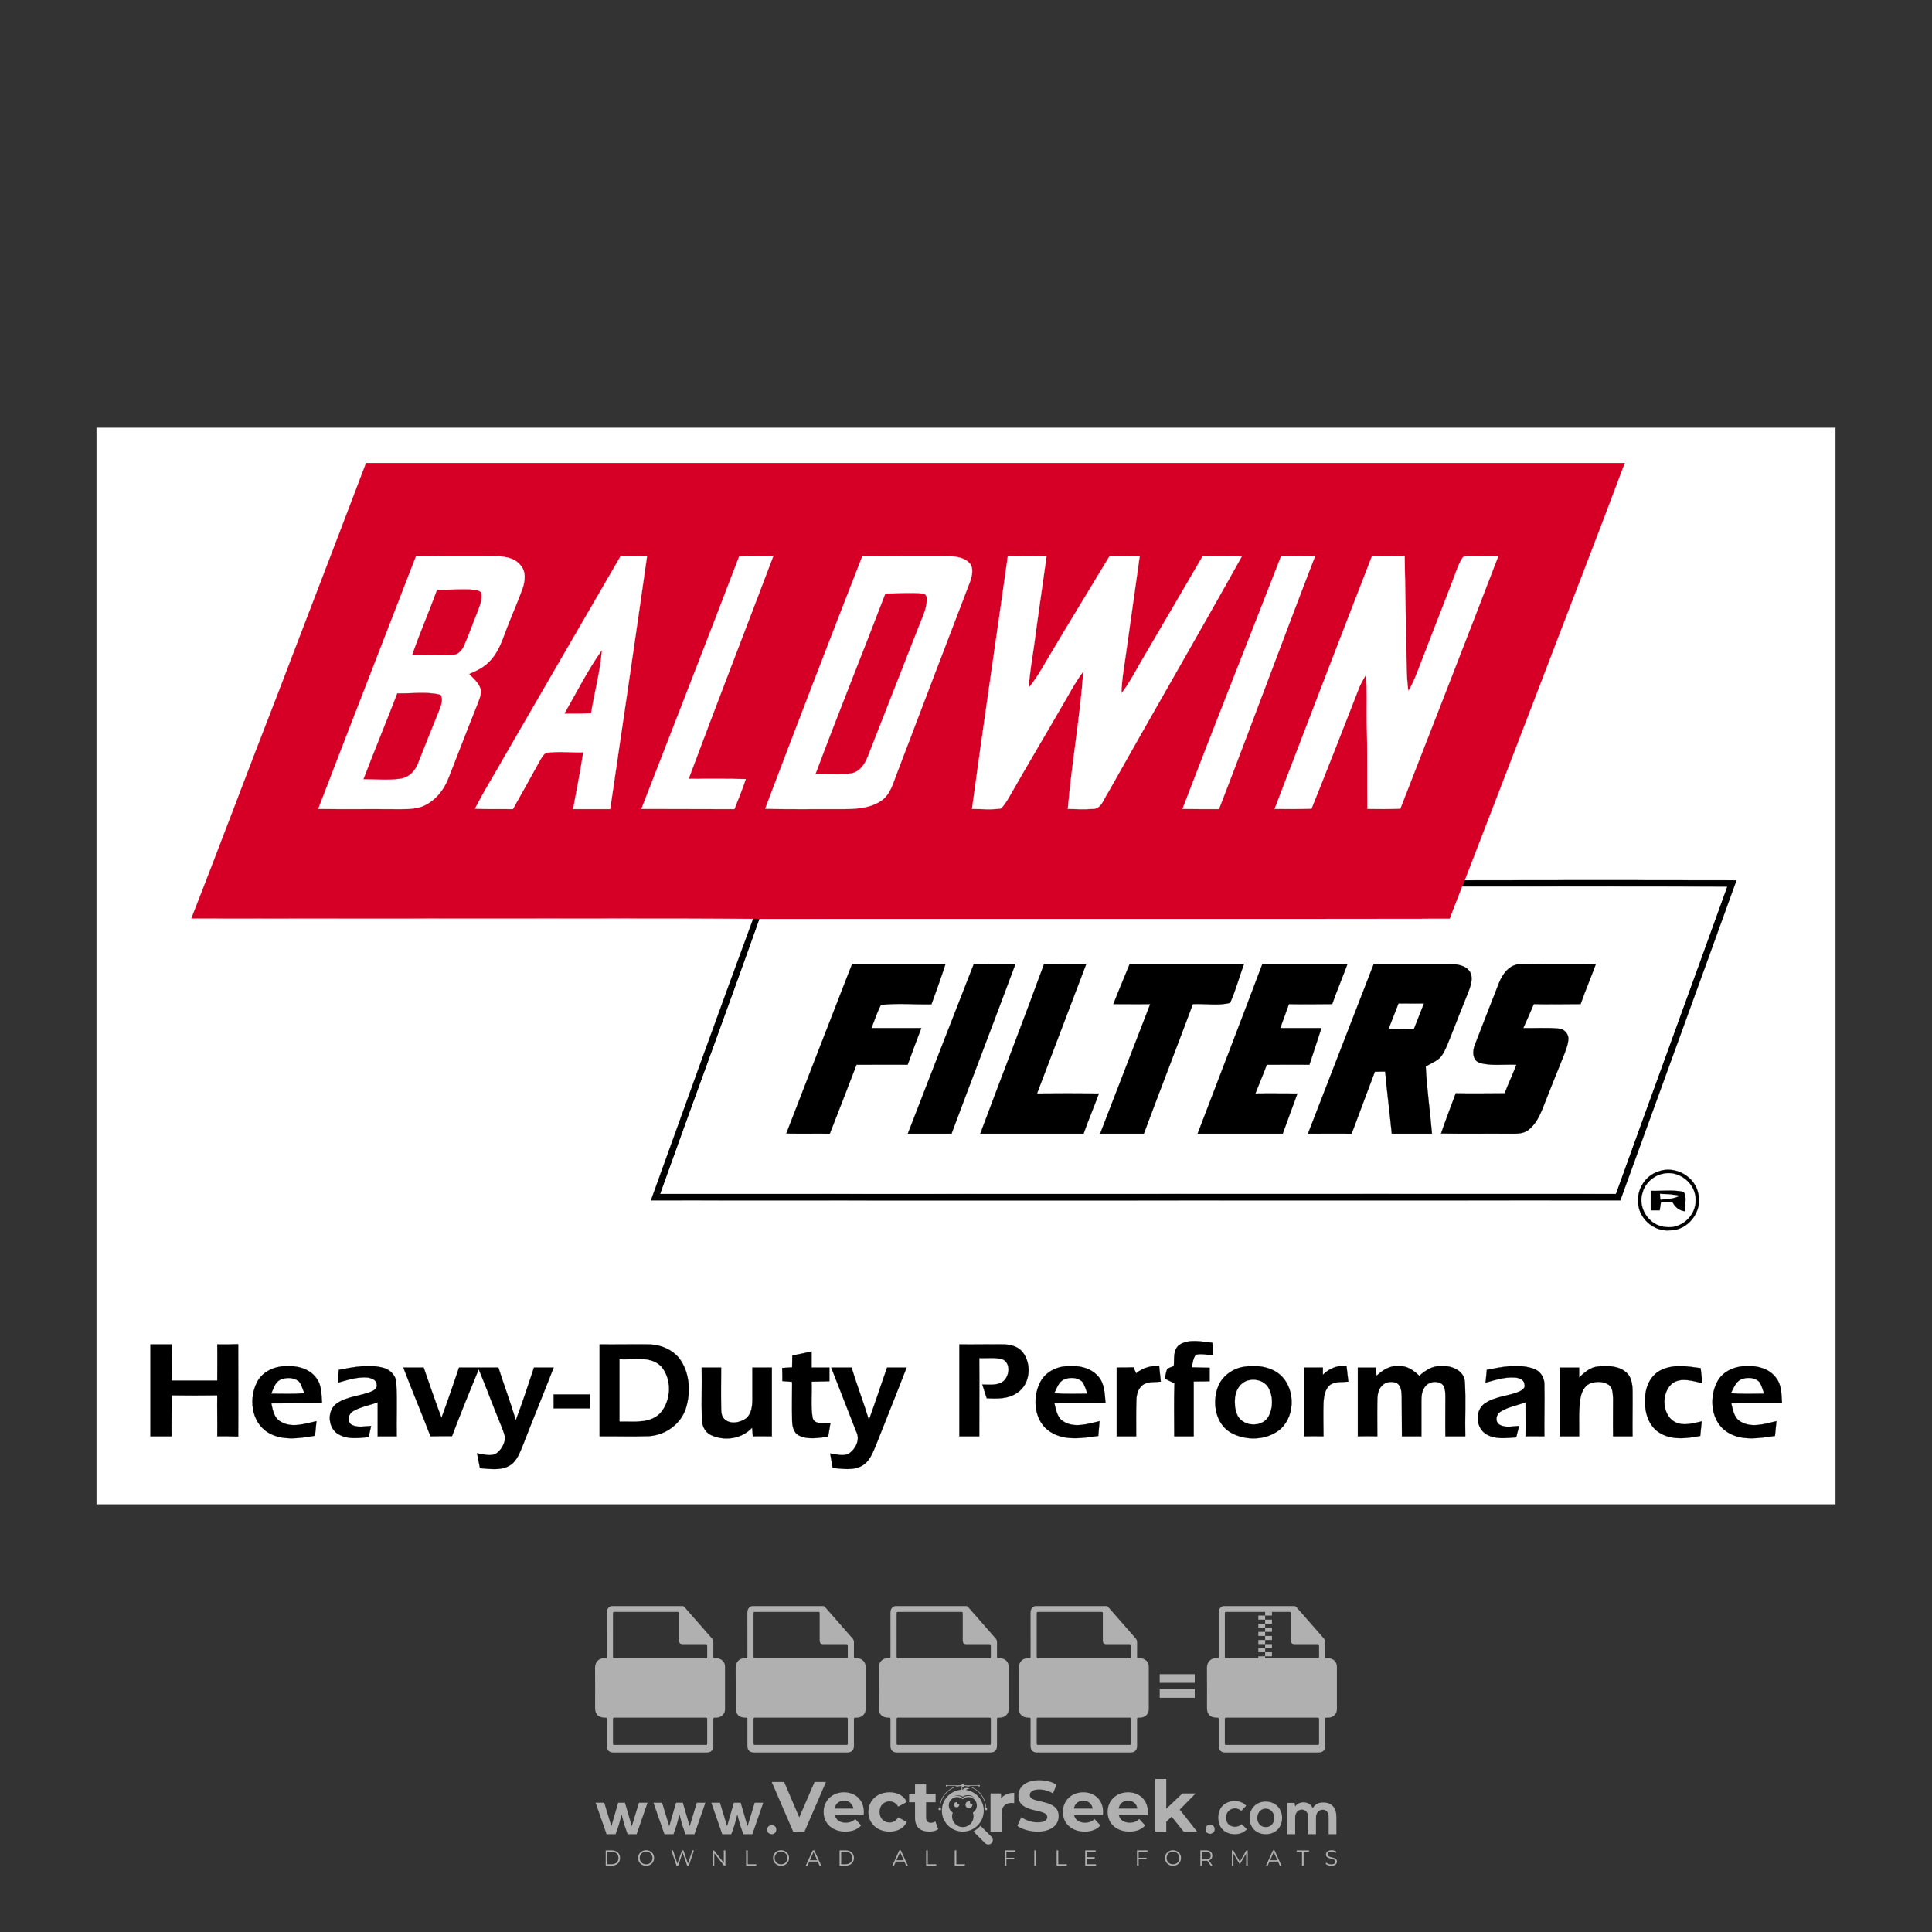 <?xml version="1.0" encoding="iso-8859-1"?>
<!-- Generator: Adobe Illustrator 27.0.0, SVG Export Plug-In . SVG Version: 6.00 Build 0)  -->
<svg version="1.1" id="Layer_1" xmlns="http://www.w3.org/2000/svg" xmlns:xlink="http://www.w3.org/1999/xlink" x="0px" y="0px"
	 viewBox="0 0 500 500" style="enable-background:new 0 0 500 500;" xml:space="preserve">
<rect x="0" y="0" width="500" height="500" fill="#333333" stroke="none"/>
<g id="watermark_1_">
	<g>
		<g id="watermark" style="opacity:0.61;">
			<g>
				<g>
					<g>
						<g>
							<polygon style="fill:#FFFFFF;" points="213.765,461.172 208.204,474.017 205.268,474.017 199.726,461.172 202.938,461.172 
								206.846,470.347 210.81,461.172 							"/>
						</g>
						<g>
							<path style="fill:#FFFFFF;" d="M223.507,469.741h-7.469c0.275,1.23,1.321,1.982,2.826,1.982c1.046,0,1.798-0.312,2.477-0.954
								l1.523,1.651c-0.917,1.046-2.294,1.597-4.074,1.597c-3.413,0-5.634-2.147-5.634-5.083c0-2.954,2.257-5.083,5.267-5.083
								c2.899,0,5.138,1.945,5.138,5.12C223.562,469.191,223.526,469.503,223.507,469.741 M216.002,468.071h4.863
								c-0.202-1.248-1.138-2.055-2.422-2.055C217.139,466.016,216.204,466.805,216.002,468.071"/>
						</g>
						<g>
							<path style="fill:#FFFFFF;" d="M224.735,468.934c0-2.973,2.294-5.083,5.505-5.083c2.074,0,3.707,0.899,4.423,2.514
								l-2.22,1.193c-0.532-0.936-1.321-1.358-2.221-1.358c-1.45,0-2.587,1.009-2.587,2.734c0,1.725,1.138,2.734,2.587,2.734
								c0.899,0,1.688-0.404,2.221-1.358l2.22,1.211c-0.716,1.578-2.349,2.495-4.423,2.495
								C227.029,474.017,224.735,471.907,224.735,468.934"/>
						</g>
						<g>
							<path style="fill:#FFFFFF;" d="M242.828,473.393c-0.587,0.422-1.45,0.624-2.331,0.624c-2.33,0-3.688-1.193-3.688-3.542
								v-4.055h-1.523v-2.202h1.523v-2.404h2.863v2.404h2.459v2.202h-2.459v4.019c0,0.844,0.458,1.303,1.229,1.303
								c0.422,0,0.844-0.128,1.156-0.367L242.828,473.393z"/>
						</g>
					</g>
					<g>
						<path style="fill:#FFFFFF;" d="M262.474,463.997v2.643c-0.238-0.018-0.422-0.037-0.642-0.037
							c-1.578,0-2.624,0.862-2.624,2.753v4.661h-2.863v-9.873h2.734v1.303C259.776,464.493,260.951,463.997,262.474,463.997"/>
					</g>
					<g>
						<path style="fill:#FFFFFF;" d="M263.299,472.53l1.009-2.239c1.083,0.789,2.697,1.339,4.239,1.339
							c1.762,0,2.477-0.587,2.477-1.376c0-2.404-7.469-0.752-7.469-5.524c0-2.184,1.762-4,5.413-4c1.615,0,3.267,0.385,4.459,1.138
							l-0.918,2.257c-1.193-0.679-2.422-1.009-3.56-1.009c-1.761,0-2.44,0.66-2.44,1.468c0,2.367,7.468,0.734,7.468,5.45
							c0,2.147-1.78,3.982-5.45,3.982C266.492,474.017,264.437,473.411,263.299,472.53"/>
					</g>
					<g>
						<path style="fill:#FFFFFF;" d="M285.428,469.741h-7.469c0.275,1.23,1.321,1.982,2.826,1.982c1.046,0,1.798-0.312,2.477-0.954
							l1.523,1.651c-0.918,1.046-2.294,1.597-4.074,1.597c-3.413,0-5.634-2.147-5.634-5.083c0-2.954,2.257-5.083,5.267-5.083
							c2.9,0,5.138,1.945,5.138,5.12C285.484,469.191,285.447,469.503,285.428,469.741 M277.923,468.071h4.863
							c-0.202-1.248-1.138-2.055-2.422-2.055C279.061,466.016,278.125,466.805,277.923,468.071"/>
					</g>
					<g>
						<path style="fill:#FFFFFF;" d="M297.007,469.741h-7.469c0.275,1.23,1.321,1.982,2.826,1.982c1.046,0,1.798-0.312,2.477-0.954
							l1.523,1.651c-0.918,1.046-2.294,1.597-4.074,1.597c-3.413,0-5.634-2.147-5.634-5.083c0-2.954,2.257-5.083,5.267-5.083
							c2.899,0,5.138,1.945,5.138,5.12C297.062,469.191,297.025,469.503,297.007,469.741 M289.501,468.071h4.863
							c-0.202-1.248-1.138-2.055-2.422-2.055C290.639,466.016,289.703,466.805,289.501,468.071"/>
					</g>
					<g>
						<polygon style="fill:#FFFFFF;" points="303.208,470.145 301.831,471.503 301.831,474.017 298.969,474.017 298.969,460.401 
							301.831,460.401 301.831,468.108 306.016,464.144 309.429,464.144 305.318,468.328 309.796,474.017 306.327,474.017 						"/>
					</g>
					<g>
						<path style="fill:#FFFFFF;" d="M256.601,475.359L256.601,475.359l-2.86-2.86c-0.435,0.508-0.953,0.943-1.534,1.284
							c-0.092,0.069-0.186,0.136-0.283,0.199l3.027,3.027c0.456,0.456,1.195,0.456,1.65,0
							C257.057,476.554,257.057,475.815,256.601,475.359"/>
					</g>
					<g>
						<path style="fill:#FFFFFF;" d="M249.984,463.244c0.221-0.173,0.495-0.281,0.797-0.281c0.042,0,0.083,0.002,0.124,0.006
							c-0.214-0.156-0.478-0.249-0.764-0.249c-0.395,0-0.744,0.18-0.981,0.458c-0.051,0-0.1,0.006-0.151,0.008
							c0.039-0.077,0.064-0.162,0.064-0.255c0-0.234-0.143-0.434-0.346-0.519c0.087,0.126,0.138,0.279,0.138,0.445
							c0,0.122-0.031,0.237-0.081,0.341c-2.811,0.201-5.03,2.539-5.03,5.4c0,2.993,2.426,5.42,5.42,5.42
							c2.993,0,5.42-2.426,5.42-5.42C254.595,465.879,252.593,463.635,249.984,463.244 M247.983,464.656
							c0.435,0,0.844,0.112,1.199,0.309c0.374-0.245,0.82-0.387,1.299-0.387c0.711,0,1.348,0.312,1.784,0.806
							c-0.435-0.379-1.004-0.61-1.627-0.61c-0.449,0-0.87,0.12-1.234,0.329c-0.079,0.046-0.156,0.096-0.229,0.15
							c-0.065-0.048-0.133-0.093-0.204-0.134c-0.369-0.219-0.8-0.344-1.26-0.344c-0.3,0-0.588,0.054-0.854,0.152
							C247.196,464.754,247.578,464.656,247.983,464.656 M251.772,469.098c0.115,0.305,0.181,0.634,0.181,0.979
							c0,1.534-1.244,2.777-2.778,2.777c-1.534,0-2.777-1.243-2.777-2.777c0-0.345,0.066-0.674,0.181-0.979
							c-0.62-0.382-1.035-1.064-1.035-1.846c0-1.197,0.971-2.168,2.168-2.168c0.565,0,1.078,0.218,1.463,0.572
							c0.386-0.354,0.899-0.572,1.464-0.572c1.197,0,2.168,0.971,2.168,2.168C252.807,468.034,252.392,468.716,251.772,469.098"/>
					</g>
					<g>
						<path style="fill:#FFFFFF;" d="M251.666,467.061c0,0.497-0.404,0.901-0.901,0.901c-0.497,0-0.901-0.404-0.901-0.901
							s0.404-0.901,0.901-0.901c0.101,0,0.197,0.017,0.287,0.047c-0.03,0.062-0.045,0.132-0.045,0.204
							c0,0.273,0.221,0.494,0.494,0.494c0.05,0,0.099-0.008,0.146-0.022C251.66,466.941,251.666,467,251.666,467.061"/>
					</g>
					<g>
						<path style="fill:#FFFFFF;" d="M248.255,467.061c0,0.376-0.305,0.681-0.681,0.681c-0.376,0-0.681-0.305-0.681-0.681
							s0.305-0.681,0.681-0.681c0.076,0,0.149,0.013,0.217,0.035c-0.023,0.047-0.034,0.1-0.034,0.155
							c0,0.206,0.167,0.374,0.374,0.374c0.038,0,0.075-0.006,0.11-0.017C248.25,466.97,248.255,467.015,248.255,467.061"/>
					</g>
					<g>
						<g>
							<g>
								<rect x="242.908" y="467.83" style="fill:#FFFFFF;" width="0.616" height="0.616"/>
							</g>
							<g>
								<rect x="254.827" y="467.83" style="fill:#FFFFFF;" width="0.616" height="0.616"/>
							</g>
							<g>
								<path style="fill:#FFFFFF;" d="M255.205,468.082h-0.14c0-3.248-2.642-5.89-5.89-5.89c-3.248,0-5.89,2.642-5.89,5.89h-0.14
									c0-1.611,0.627-3.125,1.766-4.264c1.139-1.139,2.653-1.766,4.264-1.766c1.611,0,3.125,0.627,4.264,1.766
									C254.578,464.957,255.205,466.471,255.205,468.082"/>
							</g>
						</g>
						<g>
							<rect x="248.868" y="461.814" style="fill:#FFFFFF;" width="0.616" height="0.616"/>
						</g>
						<g>
							<rect x="244.95" y="462.052" style="fill:#FFFFFF;" width="8.45" height="0.14"/>
						</g>
						<g>
							<path style="fill:#FFFFFF;" d="M245.174,462.15c0,0.108-0.088,0.196-0.196,0.196c-0.108,0-0.196-0.088-0.196-0.196
								c0-0.108,0.088-0.196,0.196-0.196C245.086,461.954,245.174,462.042,245.174,462.15"/>
						</g>
						<g>
							<path style="fill:#FFFFFF;" d="M253.596,462.15c0,0.108-0.088,0.196-0.196,0.196c-0.108,0-0.196-0.088-0.196-0.196
								c0-0.108,0.088-0.196,0.196-0.196C253.509,461.954,253.596,462.042,253.596,462.15"/>
						</g>
					</g>
				</g>
				<g>
					<path style="fill:#FFFFFF;" d="M314.356,473.409c0,1.559-2.364,1.559-2.364,0C311.993,471.851,314.356,471.851,314.356,473.409
						z"/>
				</g>
				<g>
					<g>
						<g>
							<path style="fill:#FFFFFF;" d="M161.739,466.549l1.772,6.088l1.855-6.088h2.215l-2.823,8.14h-2.33l-0.837-2.396l-0.722-2.708
								l-0.722,2.708l-0.837,2.396h-2.33l-2.839-8.14h2.231l1.855,6.088l1.756-6.088H161.739z"/>
						</g>
						<g>
							<path style="fill:#FFFFFF;" d="M176.713,466.549l1.772,6.088l1.855-6.088h2.215l-2.823,8.14h-2.33l-0.837-2.396l-0.722-2.708
								l-0.722,2.708l-0.837,2.396h-2.33l-2.839-8.14h2.231l1.855,6.088l1.756-6.088H176.713z"/>
						</g>
						<g>
							<path style="fill:#FFFFFF;" d="M191.687,466.549l1.772,6.088l1.855-6.088h2.215l-2.823,8.14h-2.33l-0.837-2.396l-0.722-2.708
								l-0.722,2.708l-0.837,2.396h-2.33l-2.839-8.14h2.231l1.855,6.088l1.756-6.088H191.687z"/>
						</g>
					</g>
					<g>
						<path style="fill:#FFFFFF;" d="M200.908,473.52c0,1.559-2.364,1.559-2.364,0C198.545,471.962,200.908,471.962,200.908,473.52z
							"/>
					</g>
					<g>
						<path style="fill:#FFFFFF;" d="M322.71,473.409c-0.935,0.919-1.919,1.28-3.117,1.28c-2.346,0-4.3-1.411-4.3-4.282
							s1.953-4.284,4.3-4.284c1.149,0,2.035,0.329,2.921,1.199l-1.264,1.329c-0.476-0.428-1.066-0.64-1.623-0.64
							c-1.346,0-2.33,0.985-2.33,2.396c0,1.542,1.05,2.362,2.297,2.362c0.64,0,1.28-0.18,1.772-0.672L322.71,473.409z"/>
					</g>
					<g>
						<path style="fill:#FFFFFF;" d="M331.805,470.472c0,2.33-1.591,4.217-4.217,4.217c-2.626,0-4.201-1.887-4.201-4.217
							c0-2.314,1.609-4.217,4.185-4.217C330.149,466.255,331.805,468.158,331.805,470.472z M325.389,470.472
							c0,1.231,0.739,2.38,2.199,2.38c1.46,0,2.199-1.149,2.199-2.38c0-1.215-0.854-2.396-2.199-2.396
							C326.144,468.077,325.389,469.258,325.389,470.472z"/>
					</g>
					<g>
						<path style="fill:#FFFFFF;" d="M338.572,474.689v-4.332c0-1.068-0.559-2.035-1.658-2.035c-1.082,0-1.722,0.967-1.722,2.035
							v4.332h-2.003v-8.107h1.855l0.148,0.985c0.426-0.82,1.362-1.116,2.133-1.116c0.969,0,1.937,0.394,2.396,1.51
							c0.723-1.149,1.658-1.478,2.708-1.478c2.297,0,3.43,1.412,3.43,3.84v4.365h-2.003v-4.365c0-1.066-0.442-1.97-1.526-1.97
							c-1.082,0-1.756,0.935-1.756,2.003v4.332H338.572z"/>
					</g>
				</g>
			</g>
		</g>
		<g style="opacity:0.61;">
			<g>
				<g>
					<path style="fill:#FFFFFF;" d="M345.988,431.299c-0.006-1.224-0.959-2.121-2.189-2.14c-0.924-0.014-0.832,0.12-0.834-0.867
						c-0.003-1.097-0.007-2.194,0.003-3.292c0.003-0.379-0.112-0.691-0.362-0.976c-2.342-2.668-4.678-5.342-7.019-8.011
						c-0.12-0.137-0.275-0.244-0.414-0.366c-6.214,0-12.427,0-18.641,0c-0.794,0.293-1.14,0.868-1.138,1.709
						c0.01,3.748,0.004,7.496,0.004,11.243c0,0.556-0.003,0.589-0.55,0.551c-1.497-0.102-2.516,0.986-2.497,2.492
						c0.044,3.476,0.013,6.953,0.014,10.429c0.001,1.58,0.867,2.443,2.45,2.449c0.582,0.002,0.582,0.002,0.582,0.6
						c0,2.219-0.001,4.438,0.001,6.657c0.001,1.192,0.58,1.771,1.768,1.771c8.013,0.001,16.027,0.001,24.04,0
						c1.168,0,1.755-0.583,1.757-1.745c0.002-2.256,0-4.512,0.001-6.768c0-0.512,0.002-0.511,0.52-0.515
						c0.271-0.002,0.541,0.008,0.809-0.058c0.996-0.246,1.69-1.044,1.694-2.069C346.003,438.696,346.005,434.997,345.988,431.299z
						 M317.537,417.162c5.337,0,10.674,0,16.01,0c0.548,0,0.554,0.007,0.554,0.561c0.001,2.243-0.001,4.486,0.001,6.73
						c0.001,0.811,0.249,1.059,1.06,1.059c1.91,0.001,3.821,0,5.731,0.001c0.458,0,0.479,0.021,0.481,0.483
						c0.003,0.887,0.002,1.775,0,2.662c-0.001,0.477-0.024,0.498-0.504,0.499c-3.895,0.001-7.79,0-11.684,0
						c-3.882,0-7.765,0-11.647,0c-0.55,0-0.552-0.001-0.552-0.561c-0.001-3.624-0.001-7.247,0-10.871
						C316.987,417.166,316.991,417.162,317.537,417.162z M340.822,451.579c-3.883,0.001-7.766,0-11.65,0c-3.871,0-7.742,0-11.613,0
						c-0.572,0-0.574-0.002-0.574-0.579c-0.001-1.997-0.001-3.994,0.001-5.991c0-0.464,0.023-0.486,0.478-0.487
						c7.803-0.001,15.607-0.001,23.41,0c0.478,0,0.499,0.02,0.499,0.503c0.002,1.997,0.001,3.994,0,5.991
						C341.375,451.574,341.37,451.579,340.822,451.579z"/>
				</g>
				<g>
					<g>
						<rect x="327.418" y="417.053" style="fill:#FFFFFF;" width="1.757" height="1.054"/>
					</g>
					<g>
						<rect x="325.662" y="418.107" style="fill:#FFFFFF;" width="1.757" height="1.054"/>
					</g>
					<g>
						<rect x="327.418" y="419.161" style="fill:#FFFFFF;" width="1.757" height="1.054"/>
					</g>
					<g>
						<rect x="325.662" y="420.215" style="fill:#FFFFFF;" width="1.757" height="1.054"/>
					</g>
					<g>
						<rect x="327.418" y="421.269" style="fill:#FFFFFF;" width="1.757" height="1.054"/>
					</g>
					<g>
						<rect x="325.662" y="422.323" style="fill:#FFFFFF;" width="1.757" height="1.054"/>
					</g>
					<g>
						<rect x="327.418" y="423.378" style="fill:#FFFFFF;" width="1.757" height="1.054"/>
					</g>
					<g>
						<rect x="325.662" y="424.432" style="fill:#FFFFFF;" width="1.757" height="1.054"/>
					</g>
					<g>
						<rect x="327.418" y="425.486" style="fill:#FFFFFF;" width="1.757" height="1.054"/>
					</g>
					<g>
						<rect x="325.662" y="426.54" style="fill:#FFFFFF;" width="1.757" height="1.054"/>
					</g>
					<g>
						<rect x="327.418" y="427.594" style="fill:#FFFFFF;" width="1.757" height="1.054"/>
					</g>
					<g>
						<rect x="325.662" y="428.648" style="fill:#FFFFFF;" width="1.757" height="1.054"/>
					</g>
				</g>
			</g>
			<g>
				<path style="fill:#FFFFFF;" d="M187.637,431.299c-0.006-1.224-0.959-2.121-2.189-2.14c-0.924-0.014-0.832,0.12-0.834-0.867
					c-0.003-1.097-0.007-2.194,0.003-3.292c0.003-0.379-0.112-0.691-0.362-0.976c-2.342-2.668-4.678-5.342-7.019-8.011
					c-0.12-0.137-0.275-0.244-0.414-0.366c-6.214,0-12.427,0-18.641,0c-0.794,0.293-1.14,0.868-1.138,1.709
					c0.01,3.748,0.004,7.496,0.004,11.243c0,0.556-0.003,0.589-0.55,0.551c-1.497-0.102-2.516,0.986-2.497,2.492
					c0.044,3.476,0.013,6.953,0.014,10.429c0.001,1.58,0.867,2.443,2.45,2.449c0.582,0.002,0.582,0.002,0.582,0.6
					c0,2.219-0.001,4.438,0.001,6.657c0.001,1.192,0.58,1.771,1.768,1.771c8.013,0.001,16.027,0.001,24.04,0
					c1.168,0,1.755-0.583,1.757-1.745c0.002-2.256,0-4.512,0.001-6.768c0-0.512,0.002-0.511,0.52-0.515
					c0.271-0.002,0.541,0.008,0.809-0.058c0.996-0.246,1.69-1.044,1.694-2.069C187.652,438.696,187.655,434.997,187.637,431.299z
					 M159.187,417.162c5.337,0,10.674,0,16.01,0c0.548,0,0.554,0.007,0.554,0.561c0.001,2.243-0.001,4.486,0.001,6.73
					c0.001,0.811,0.249,1.059,1.06,1.059c1.91,0.001,3.821,0,5.731,0.001c0.458,0,0.479,0.021,0.481,0.483
					c0.003,0.887,0.002,1.775,0,2.662c-0.001,0.477-0.024,0.498-0.504,0.499c-3.895,0.001-7.79,0-11.684,0
					c-3.882,0-7.765,0-11.647,0c-0.55,0-0.552-0.001-0.552-0.561c-0.001-3.624-0.001-7.247,0-10.871
					C158.636,417.166,158.64,417.162,159.187,417.162z M182.472,451.579c-3.883,0.001-7.766,0-11.65,0c-3.871,0-7.742,0-11.613,0
					c-0.572,0-0.574-0.002-0.574-0.579c-0.001-1.997-0.001-3.994,0.001-5.991c0-0.464,0.023-0.486,0.478-0.487
					c7.803-0.001,15.607-0.001,23.41,0c0.478,0,0.499,0.02,0.499,0.503c0.002,1.997,0.001,3.994,0,5.991
					C183.024,451.574,183.019,451.579,182.472,451.579z"/>
			</g>
			<g>
				<path style="fill:#FFFFFF;" d="M159.779,440.669v-7.897h2.779c0.375,0,0.726,0.061,1.053,0.182
					c0.327,0.121,0.612,0.292,0.855,0.513c0.242,0.221,0.434,0.483,0.573,0.789c0.14,0.305,0.21,0.642,0.21,1.009
					c0,0.375-0.07,0.715-0.21,1.02c-0.14,0.305-0.331,0.568-0.573,0.789c-0.243,0.221-0.528,0.392-0.855,0.513
					c-0.327,0.121-0.678,0.182-1.053,0.182h-1.29v2.901H159.779z M162.58,436.356c0.39,0,0.684-0.111,0.882-0.331
					c0.199-0.22,0.298-0.474,0.298-0.761c0-0.14-0.024-0.276-0.072-0.408c-0.048-0.132-0.121-0.248-0.221-0.347
					c-0.099-0.099-0.223-0.178-0.37-0.237c-0.147-0.059-0.32-0.089-0.518-0.089h-1.312v2.173H162.58z"/>
				<path style="fill:#FFFFFF;" d="M166.308,432.771h1.731l3.177,5.294h0.088l-0.088-1.522v-3.772h1.478v7.897h-1.566l-3.353-5.592
					h-0.088l0.088,1.522v4.07h-1.467V432.771z"/>
				<path style="fill:#FFFFFF;" d="M177.922,436.334h3.872c0.022,0.089,0.04,0.195,0.055,0.32c0.014,0.125,0.022,0.25,0.022,0.375
					c0,0.507-0.077,0.985-0.231,1.434c-0.154,0.449-0.397,0.849-0.728,1.202c-0.353,0.375-0.776,0.666-1.268,0.871
					c-0.493,0.206-1.055,0.309-1.688,0.309c-0.574,0-1.114-0.103-1.622-0.309c-0.507-0.206-0.948-0.492-1.323-0.86
					c-0.375-0.367-0.673-0.803-0.894-1.307c-0.221-0.504-0.331-1.053-0.331-1.649c0-0.595,0.11-1.145,0.331-1.649
					c0.221-0.504,0.518-0.939,0.894-1.307c0.375-0.367,0.816-0.654,1.323-0.86c0.507-0.206,1.048-0.309,1.622-0.309
					c0.64,0,1.211,0.11,1.715,0.331c0.504,0.221,0.935,0.526,1.296,0.915l-1.025,1.004c-0.258-0.272-0.544-0.48-0.861-0.623
					c-0.316-0.143-0.695-0.215-1.136-0.215c-0.361,0-0.703,0.065-1.026,0.193c-0.324,0.129-0.607,0.311-0.85,0.546
					c-0.242,0.235-0.436,0.52-0.579,0.855c-0.143,0.335-0.215,0.708-0.215,1.119c0,0.412,0.072,0.785,0.215,1.12
					c0.143,0.335,0.338,0.62,0.584,0.855c0.246,0.235,0.531,0.418,0.855,0.546c0.323,0.129,0.669,0.193,1.037,0.193
					c0.419,0,0.773-0.061,1.064-0.182c0.29-0.121,0.538-0.278,0.744-0.469c0.148-0.132,0.275-0.3,0.381-0.502
					c0.106-0.202,0.189-0.428,0.248-0.678h-2.482V436.334z"/>
			</g>
			<g>
				<path style="fill:#FFFFFF;" d="M224.019,431.299c-0.006-1.224-0.959-2.121-2.189-2.14c-0.924-0.014-0.832,0.12-0.834-0.867
					c-0.003-1.097-0.007-2.194,0.003-3.292c0.003-0.379-0.112-0.691-0.362-0.976c-2.342-2.668-4.678-5.342-7.019-8.011
					c-0.12-0.137-0.275-0.244-0.414-0.366c-6.214,0-12.427,0-18.641,0c-0.794,0.293-1.14,0.868-1.138,1.709
					c0.01,3.748,0.004,7.496,0.004,11.243c0,0.556-0.003,0.589-0.55,0.551c-1.497-0.102-2.516,0.986-2.497,2.492
					c0.044,3.476,0.013,6.953,0.014,10.429c0.001,1.58,0.867,2.443,2.45,2.449c0.582,0.002,0.582,0.002,0.582,0.6
					c0,2.219-0.001,4.438,0.001,6.657c0.001,1.192,0.58,1.771,1.768,1.771c8.013,0.001,16.027,0.001,24.04,0
					c1.168,0,1.755-0.583,1.757-1.745c0.002-2.256,0-4.512,0.001-6.768c0-0.512,0.002-0.511,0.52-0.515
					c0.271-0.002,0.541,0.008,0.809-0.058c0.997-0.246,1.69-1.044,1.694-2.069C224.034,438.696,224.036,434.997,224.019,431.299z
					 M195.568,417.162c5.337,0,10.674,0,16.01,0c0.548,0,0.554,0.007,0.554,0.561c0.001,2.243-0.001,4.486,0.001,6.73
					c0.001,0.811,0.249,1.059,1.06,1.059c1.91,0.001,3.821,0,5.731,0.001c0.458,0,0.479,0.021,0.481,0.483
					c0.003,0.887,0.002,1.775,0,2.662c-0.001,0.477-0.024,0.498-0.504,0.499c-3.895,0.001-7.79,0-11.684,0
					c-3.882,0-7.765,0-11.647,0c-0.55,0-0.552-0.001-0.552-0.561c-0.001-3.624-0.001-7.247,0-10.871
					C195.018,417.166,195.022,417.162,195.568,417.162z M218.854,451.579c-3.883,0.001-7.766,0-11.65,0c-3.871,0-7.742,0-11.613,0
					c-0.572,0-0.574-0.002-0.574-0.579c-0.001-1.997-0.001-3.994,0.001-5.991c0-0.464,0.023-0.486,0.478-0.487
					c7.803-0.001,15.607-0.001,23.41,0c0.478,0,0.499,0.02,0.499,0.503c0.002,1.997,0.001,3.994,0,5.991
					C219.406,451.574,219.401,451.579,218.854,451.579z"/>
			</g>
			<g>
				<path style="fill:#FFFFFF;" d="M205.111,432.771h1.699l2.967,7.897h-1.644l-0.651-1.886h-3.044l-0.651,1.886h-1.643
					L205.111,432.771z M206.997,437.415l-0.706-1.974l-0.287-0.96h-0.088l-0.287,0.96l-0.706,1.974H206.997z"/>
				<path style="fill:#FFFFFF;" d="M211.331,434.536c-0.125,0-0.245-0.024-0.359-0.072c-0.114-0.048-0.213-0.114-0.298-0.199
					c-0.084-0.084-0.151-0.182-0.198-0.292c-0.048-0.11-0.072-0.232-0.072-0.364s0.024-0.254,0.072-0.364
					c0.048-0.11,0.114-0.208,0.198-0.292c0.084-0.084,0.184-0.151,0.298-0.198c0.114-0.048,0.233-0.072,0.359-0.072
					c0.257,0,0.478,0.09,0.662,0.27c0.184,0.181,0.276,0.399,0.276,0.656s-0.092,0.476-0.276,0.656
					C211.809,434.446,211.589,434.536,211.331,434.536z M210.615,440.669v-5.404h1.445v5.404H210.615z"/>
			</g>
			<g>
				<path style="fill:#FFFFFF;" d="M261.044,431.299c-0.006-1.224-0.959-2.121-2.189-2.14c-0.924-0.014-0.832,0.12-0.834-0.867
					c-0.003-1.097-0.007-2.194,0.003-3.292c0.003-0.379-0.112-0.691-0.362-0.976c-2.342-2.668-4.678-5.342-7.019-8.011
					c-0.12-0.137-0.275-0.244-0.414-0.366c-6.214,0-12.427,0-18.641,0c-0.794,0.293-1.14,0.868-1.138,1.709
					c0.01,3.748,0.004,7.496,0.004,11.243c0,0.556-0.003,0.589-0.55,0.551c-1.497-0.102-2.516,0.986-2.497,2.492
					c0.044,3.476,0.013,6.953,0.014,10.429c0.001,1.58,0.867,2.443,2.45,2.449c0.582,0.002,0.582,0.002,0.582,0.6
					c0,2.219-0.001,4.438,0.001,6.657c0.001,1.192,0.58,1.771,1.768,1.771c8.013,0.001,16.027,0.001,24.04,0
					c1.168,0,1.755-0.583,1.757-1.745c0.002-2.256,0-4.512,0.001-6.768c0-0.512,0.002-0.511,0.52-0.515
					c0.271-0.002,0.541,0.008,0.809-0.058c0.996-0.246,1.69-1.044,1.694-2.069C261.059,438.696,261.061,434.997,261.044,431.299z
					 M232.593,417.162c5.337,0,10.674,0,16.01,0c0.548,0,0.554,0.007,0.554,0.561c0.001,2.243-0.001,4.486,0.001,6.73
					c0.001,0.811,0.249,1.059,1.06,1.059c1.91,0.001,3.821,0,5.731,0.001c0.458,0,0.479,0.021,0.481,0.483
					c0.003,0.887,0.002,1.775,0,2.662c-0.001,0.477-0.024,0.498-0.504,0.499c-3.895,0.001-7.79,0-11.684,0
					c-3.882,0-7.765,0-11.647,0c-0.55,0-0.552-0.001-0.552-0.561c-0.001-3.624-0.001-7.247,0-10.871
					C232.042,417.166,232.047,417.162,232.593,417.162z M255.878,451.579c-3.883,0.001-7.766,0-11.65,0c-3.871,0-7.742,0-11.613,0
					c-0.572,0-0.574-0.002-0.574-0.579c-0.001-1.997-0.001-3.994,0.001-5.991c0-0.464,0.023-0.486,0.478-0.487
					c7.803-0.001,15.607-0.001,23.41,0c0.478,0,0.499,0.02,0.499,0.503c0.002,1.997,0.001,3.994,0,5.991
					C256.431,451.574,256.426,451.579,255.878,451.579z"/>
			</g>
			<g>
				<path style="fill:#FFFFFF;" d="M236.361,440.845c-0.338,0-0.662-0.048-0.971-0.143c-0.309-0.095-0.592-0.239-0.849-0.43
					c-0.257-0.191-0.481-0.425-0.673-0.7c-0.191-0.276-0.342-0.597-0.452-0.965l1.401-0.551c0.103,0.397,0.283,0.726,0.54,0.987
					c0.257,0.261,0.596,0.392,1.015,0.392c0.154,0,0.303-0.02,0.447-0.061c0.143-0.04,0.272-0.099,0.386-0.176
					s0.204-0.175,0.27-0.292c0.066-0.118,0.099-0.254,0.099-0.408c0-0.147-0.026-0.279-0.077-0.397
					c-0.051-0.117-0.138-0.227-0.259-0.331c-0.121-0.103-0.28-0.202-0.475-0.298c-0.195-0.095-0.435-0.195-0.722-0.298l-0.485-0.176
					c-0.213-0.073-0.429-0.173-0.645-0.298c-0.217-0.125-0.413-0.276-0.59-0.452c-0.177-0.176-0.322-0.384-0.436-0.623
					c-0.114-0.239-0.171-0.509-0.171-0.81c0-0.309,0.06-0.597,0.182-0.866c0.121-0.268,0.294-0.503,0.518-0.706
					c0.224-0.202,0.492-0.36,0.805-0.474s0.66-0.171,1.042-0.171c0.397,0,0.74,0.053,1.031,0.16
					c0.291,0.107,0.537,0.243,0.739,0.408c0.202,0.165,0.366,0.348,0.491,0.546c0.125,0.199,0.217,0.386,0.276,0.563l-1.312,0.551
					c-0.074-0.221-0.208-0.419-0.402-0.596c-0.195-0.176-0.462-0.265-0.8-0.265c-0.324,0-0.592,0.075-0.805,0.226
					c-0.213,0.151-0.32,0.348-0.32,0.59c0,0.235,0.103,0.436,0.309,0.601c0.206,0.165,0.533,0.325,0.982,0.48l0.497,0.165
					c0.316,0.111,0.605,0.237,0.866,0.381c0.261,0.143,0.485,0.314,0.673,0.513c0.187,0.199,0.331,0.425,0.43,0.678
					c0.1,0.254,0.149,0.546,0.149,0.877c0,0.412-0.083,0.767-0.248,1.064c-0.165,0.298-0.377,0.542-0.634,0.734
					c-0.258,0.191-0.548,0.335-0.872,0.43C236.986,440.797,236.67,440.845,236.361,440.845z"/>
				<path style="fill:#FFFFFF;" d="M239.516,432.771h1.61l1.633,4.754l0.287,1.015h0.088l0.309-1.015l1.699-4.754h1.61l-2.879,7.897
					h-1.566L239.516,432.771z"/>
				<path style="fill:#FFFFFF;" d="M251.097,436.334h3.871c0.022,0.089,0.04,0.195,0.055,0.32c0.015,0.125,0.023,0.25,0.023,0.375
					c0,0.507-0.078,0.985-0.232,1.434c-0.154,0.449-0.397,0.849-0.728,1.202c-0.353,0.375-0.775,0.666-1.268,0.871
					c-0.493,0.206-1.055,0.309-1.688,0.309c-0.574,0-1.114-0.103-1.621-0.309c-0.507-0.206-0.949-0.492-1.324-0.86
					c-0.375-0.367-0.673-0.803-0.894-1.307c-0.22-0.504-0.331-1.053-0.331-1.649c0-0.595,0.11-1.145,0.331-1.649
					c0.221-0.504,0.518-0.939,0.894-1.307c0.375-0.367,0.816-0.654,1.324-0.86c0.507-0.206,1.047-0.309,1.621-0.309
					c0.64,0,1.211,0.11,1.715,0.331c0.504,0.221,0.936,0.526,1.296,0.915l-1.026,1.004c-0.257-0.272-0.544-0.48-0.861-0.623
					c-0.316-0.143-0.694-0.215-1.136-0.215c-0.36,0-0.702,0.065-1.026,0.193c-0.323,0.129-0.607,0.311-0.849,0.546
					c-0.243,0.235-0.436,0.52-0.579,0.855c-0.143,0.335-0.215,0.708-0.215,1.119c0,0.412,0.072,0.785,0.215,1.12
					c0.143,0.335,0.338,0.62,0.585,0.855c0.246,0.235,0.531,0.418,0.854,0.546c0.324,0.129,0.669,0.193,1.037,0.193
					c0.419,0,0.774-0.061,1.064-0.182c0.29-0.121,0.539-0.278,0.745-0.469c0.147-0.132,0.274-0.3,0.38-0.502
					c0.107-0.202,0.189-0.428,0.248-0.678h-2.482V436.334z"/>
			</g>
			<g>
				<path style="fill:#FFFFFF;" d="M297.3,431.299c-0.006-1.224-0.959-2.121-2.189-2.14c-0.924-0.014-0.832,0.12-0.834-0.867
					c-0.003-1.097-0.007-2.194,0.003-3.292c0.003-0.379-0.112-0.691-0.362-0.976c-2.342-2.668-4.678-5.342-7.019-8.011
					c-0.12-0.137-0.275-0.244-0.414-0.366c-6.214,0-12.427,0-18.641,0c-0.794,0.293-1.14,0.868-1.138,1.709
					c0.01,3.748,0.004,7.496,0.004,11.243c0,0.556-0.003,0.589-0.55,0.551c-1.497-0.102-2.516,0.986-2.497,2.492
					c0.044,3.476,0.013,6.953,0.014,10.429c0.001,1.58,0.867,2.443,2.45,2.449c0.582,0.002,0.582,0.002,0.582,0.6
					c0,2.219-0.001,4.438,0.001,6.657c0.001,1.192,0.58,1.771,1.768,1.771c8.013,0.001,16.027,0.001,24.04,0
					c1.168,0,1.755-0.583,1.757-1.745c0.002-2.256,0-4.512,0.001-6.768c0-0.512,0.002-0.511,0.52-0.515
					c0.271-0.002,0.541,0.008,0.809-0.058c0.996-0.246,1.69-1.044,1.694-2.069C297.315,438.696,297.318,434.997,297.3,431.299z
					 M268.85,417.162c5.337,0,10.674,0,16.01,0c0.548,0,0.554,0.007,0.554,0.561c0.001,2.243-0.001,4.486,0.001,6.73
					c0.001,0.811,0.249,1.059,1.06,1.059c1.91,0.001,3.821,0,5.731,0.001c0.458,0,0.479,0.021,0.481,0.483
					c0.003,0.887,0.002,1.775,0,2.662c-0.001,0.477-0.024,0.498-0.504,0.499c-3.895,0.001-7.79,0-11.684,0
					c-3.882,0-7.765,0-11.647,0c-0.55,0-0.552-0.001-0.552-0.561c-0.001-3.624-0.001-7.247,0-10.871
					C268.299,417.166,268.303,417.162,268.85,417.162z M292.135,451.579c-3.883,0.001-7.766,0-11.65,0c-3.871,0-7.742,0-11.613,0
					c-0.572,0-0.574-0.002-0.574-0.579c-0.001-1.997-0.001-3.994,0.001-5.991c0-0.464,0.023-0.486,0.478-0.487
					c7.803-0.001,15.607-0.001,23.41,0c0.478,0,0.499,0.02,0.499,0.503c0.001,1.997,0.001,3.994,0,5.991
					C292.687,451.574,292.682,451.579,292.135,451.579z"/>
			</g>
			<g>
				<path style="fill:#FFFFFF;" d="M272.966,434.183v1.831h3.165v1.412h-3.165v1.831h3.518v1.412h-5.007v-7.897h5.007v1.412H272.966
					z"/>
				<path style="fill:#FFFFFF;" d="M277.852,440.669v-7.897h2.779c0.375,0,0.726,0.061,1.053,0.182
					c0.327,0.121,0.612,0.292,0.855,0.513c0.243,0.221,0.434,0.483,0.574,0.789c0.14,0.305,0.209,0.642,0.209,1.009
					c0,0.375-0.07,0.715-0.209,1.02c-0.14,0.305-0.331,0.568-0.574,0.789c-0.243,0.221-0.528,0.392-0.855,0.513
					c-0.327,0.121-0.678,0.182-1.053,0.182h-1.29v2.901H277.852z M280.653,436.356c0.389,0,0.684-0.111,0.882-0.331
					c0.199-0.22,0.298-0.474,0.298-0.761c0-0.14-0.024-0.276-0.072-0.408c-0.048-0.132-0.121-0.248-0.221-0.347
					c-0.099-0.099-0.222-0.178-0.37-0.237c-0.147-0.059-0.32-0.089-0.518-0.089h-1.312v2.173H280.653z"/>
				<path style="fill:#FFFFFF;" d="M286.797,440.845c-0.338,0-0.662-0.048-0.971-0.143c-0.309-0.095-0.592-0.239-0.849-0.43
					c-0.257-0.191-0.482-0.425-0.673-0.7c-0.191-0.276-0.342-0.597-0.452-0.965l1.401-0.551c0.103,0.397,0.283,0.726,0.541,0.987
					c0.257,0.261,0.595,0.392,1.015,0.392c0.154,0,0.303-0.02,0.447-0.061c0.143-0.04,0.272-0.099,0.386-0.176
					c0.114-0.077,0.204-0.175,0.27-0.292c0.066-0.118,0.1-0.254,0.1-0.408c0-0.147-0.026-0.279-0.077-0.397
					c-0.051-0.117-0.138-0.227-0.259-0.331c-0.121-0.103-0.279-0.202-0.474-0.298c-0.195-0.095-0.436-0.195-0.723-0.298
					l-0.485-0.176c-0.213-0.073-0.428-0.173-0.645-0.298c-0.217-0.125-0.414-0.276-0.59-0.452c-0.176-0.176-0.322-0.384-0.436-0.623
					c-0.114-0.239-0.171-0.509-0.171-0.81c0-0.309,0.061-0.597,0.182-0.866c0.121-0.268,0.294-0.503,0.518-0.706
					c0.224-0.202,0.493-0.36,0.805-0.474c0.312-0.114,0.66-0.171,1.042-0.171c0.397,0,0.741,0.053,1.031,0.16
					c0.29,0.107,0.537,0.243,0.739,0.408c0.202,0.165,0.365,0.348,0.491,0.546c0.125,0.199,0.217,0.386,0.276,0.563l-1.312,0.551
					c-0.074-0.221-0.208-0.419-0.403-0.596c-0.195-0.176-0.462-0.265-0.799-0.265c-0.324,0-0.592,0.075-0.805,0.226
					c-0.213,0.151-0.32,0.348-0.32,0.59c0,0.235,0.103,0.436,0.309,0.601c0.206,0.165,0.533,0.325,0.982,0.48l0.496,0.165
					c0.316,0.111,0.605,0.237,0.866,0.381c0.261,0.143,0.485,0.314,0.673,0.513c0.187,0.199,0.331,0.425,0.43,0.678
					c0.099,0.254,0.149,0.546,0.149,0.877c0,0.412-0.083,0.767-0.248,1.064c-0.165,0.298-0.377,0.542-0.634,0.734
					c-0.258,0.191-0.548,0.335-0.872,0.43C287.422,440.797,287.105,440.845,286.797,440.845z"/>
			</g>
			<g>
				<path style="fill:#FFFFFF;" d="M321.394,439.168l4.004-4.985h-3.827v-1.412h5.559v1.5l-3.96,4.985h4.004v1.412h-5.779V439.168z"
					/>
				<path style="fill:#FFFFFF;" d="M328.409,432.771h1.489v7.897h-1.489V432.771z"/>
				<path style="fill:#FFFFFF;" d="M331.486,440.669v-7.897h2.779c0.375,0,0.726,0.061,1.053,0.182
					c0.327,0.121,0.612,0.292,0.855,0.513s0.434,0.483,0.574,0.789c0.14,0.305,0.209,0.642,0.209,1.009
					c0,0.375-0.07,0.715-0.209,1.02c-0.14,0.305-0.331,0.568-0.574,0.789c-0.243,0.221-0.528,0.392-0.855,0.513
					c-0.327,0.121-0.678,0.182-1.053,0.182h-1.29v2.901H331.486z M334.288,436.356c0.389,0,0.684-0.111,0.882-0.331
					c0.199-0.22,0.298-0.474,0.298-0.761c0-0.14-0.024-0.276-0.072-0.408c-0.048-0.132-0.121-0.248-0.221-0.347
					c-0.099-0.099-0.222-0.178-0.37-0.237c-0.147-0.059-0.32-0.089-0.518-0.089h-1.312v2.173H334.288z"/>
			</g>
		</g>
		<g style="opacity:0.61;">
			<path style="fill:#FFFFFF;" d="M300.133,433.27h9.067v2.242h-9.067V433.27z M300.133,437.136h9.067v2.243h-9.067V437.136z"/>
		</g>
	</g>
	<g style="opacity:0.61;">
		<path style="fill:#FFFFFF;" d="M156.756,478.878h1.607c1.263,0,2.114,0.812,2.114,1.974c0,1.161-0.851,1.973-2.114,1.973h-1.607
			V478.878z M158.34,482.464c1.049,0,1.725-0.665,1.725-1.612c0-0.947-0.677-1.613-1.725-1.613h-1.167v3.225H158.34z"/>
		<path style="fill:#FFFFFF;" d="M165.139,480.851c0-1.15,0.879-2.007,2.075-2.007c1.184,0,2.069,0.851,2.069,2.007
			c0,1.156-0.885,2.007-2.069,2.007C166.019,482.858,165.139,482.002,165.139,480.851z M168.866,480.851
			c0-0.942-0.705-1.635-1.652-1.635c-0.953,0-1.663,0.693-1.663,1.635c0,0.941,0.71,1.635,1.663,1.635
			C168.162,482.486,168.866,481.793,168.866,480.851z"/>
		<path style="fill:#FFFFFF;" d="M179.596,478.878l-1.331,3.947h-0.44l-1.156-3.366l-1.161,3.366h-0.434l-1.331-3.947h0.429
			l1.139,3.394l1.178-3.394h0.389l1.161,3.411l1.156-3.411H179.596z"/>
		<path style="fill:#FFFFFF;" d="M187.731,478.878v3.947h-0.344l-2.537-3.202v3.202h-0.417v-3.947h0.344l2.543,3.203v-3.203H187.731
			z"/>
		<path style="fill:#FFFFFF;" d="M193.093,478.878h0.417v3.586h2.21v0.361h-2.627V478.878z"/>
		<path style="fill:#FFFFFF;" d="M200.061,480.851c0-1.15,0.879-2.007,2.075-2.007c1.184,0,2.069,0.851,2.069,2.007
			c0,1.156-0.885,2.007-2.069,2.007C200.941,482.858,200.061,482.002,200.061,480.851z M203.788,480.851
			c0-0.942-0.705-1.635-1.652-1.635c-0.953,0-1.663,0.693-1.663,1.635c0,0.941,0.71,1.635,1.663,1.635
			C203.083,482.486,203.788,481.793,203.788,480.851z"/>
		<path style="fill:#FFFFFF;" d="M211.636,481.77h-2.199l-0.474,1.054h-0.434l1.804-3.947h0.412l1.804,3.947h-0.44L211.636,481.77z
			 M211.484,481.432l-0.947-2.12l-0.947,2.12H211.484z"/>
		<path style="fill:#FFFFFF;" d="M217.28,478.878h1.607c1.263,0,2.114,0.812,2.114,1.974c0,1.161-0.851,1.973-2.114,1.973h-1.607
			V478.878z M218.864,482.464c1.049,0,1.725-0.665,1.725-1.612c0-0.947-0.677-1.613-1.725-1.613h-1.167v3.225H218.864z"/>
		<path style="fill:#FFFFFF;" d="M234.041,481.77h-2.199l-0.474,1.054h-0.434l1.804-3.947h0.412l1.804,3.947h-0.44L234.041,481.77z
			 M233.889,481.432l-0.947-2.12l-0.947,2.12H233.889z"/>
		<path style="fill:#FFFFFF;" d="M239.685,478.878h0.417v3.586h2.21v0.361h-2.627V478.878z"/>
		<path style="fill:#FFFFFF;" d="M247.082,478.878h0.417v3.586h2.21v0.361h-2.627V478.878z"/>
		<path style="fill:#FFFFFF;" d="M260.449,479.239v1.551h2.041v0.361h-2.041v1.675h-0.417v-3.947h2.706v0.361H260.449z"/>
		<path style="fill:#FFFFFF;" d="M267.678,478.878h0.417v3.947h-0.417V478.878z"/>
		<path style="fill:#FFFFFF;" d="M273.456,478.878h0.417v3.586h2.21v0.361h-2.627V478.878z"/>
		<path style="fill:#FFFFFF;" d="M283.644,482.464v0.361h-2.791v-3.947h2.706v0.361h-2.289v1.404h2.041v0.355h-2.041v1.466H283.644z
			"/>
		<path style="fill:#FFFFFF;" d="M294.672,479.239v1.551h2.041v0.361h-2.041v1.675h-0.417v-3.947h2.706v0.361H294.672z"/>
		<path style="fill:#FFFFFF;" d="M301.5,480.851c0-1.15,0.879-2.007,2.075-2.007c1.184,0,2.069,0.851,2.069,2.007
			c0,1.156-0.885,2.007-2.069,2.007C302.379,482.858,301.5,482.002,301.5,480.851z M305.226,480.851
			c0-0.942-0.705-1.635-1.652-1.635c-0.953,0-1.663,0.693-1.663,1.635c0,0.941,0.71,1.635,1.663,1.635
			C304.522,482.486,305.226,481.793,305.226,480.851z"/>
		<path style="fill:#FFFFFF;" d="M313.351,482.825l-0.902-1.269c-0.102,0.011-0.203,0.017-0.316,0.017h-1.06v1.252h-0.417v-3.947
			h1.477c1.004,0,1.613,0.507,1.613,1.353c0,0.62-0.327,1.054-0.902,1.24l0.964,1.353H313.351z M313.328,480.231
			c0-0.632-0.417-0.992-1.207-0.992h-1.048v1.979h1.048C312.911,481.218,313.328,480.851,313.328,480.231z"/>
		<path style="fill:#FFFFFF;" d="M322.907,478.878v3.947h-0.4v-3.158l-1.551,2.656h-0.197l-1.551-2.639v3.14h-0.4v-3.947h0.344
			l1.714,2.926l1.697-2.926H322.907z"/>
		<path style="fill:#FFFFFF;" d="M330.744,481.77h-2.199l-0.473,1.054h-0.434l1.804-3.947h0.411l1.804,3.947h-0.44L330.744,481.77z
			 M330.592,481.432l-0.947-2.12l-0.947,2.12H330.592z"/>
		<path style="fill:#FFFFFF;" d="M336.957,479.239h-1.387v-0.361h3.192v0.361h-1.387v3.586h-0.417V479.239z"/>
		<path style="fill:#FFFFFF;" d="M343.063,482.346l0.164-0.321c0.282,0.276,0.784,0.479,1.302,0.479c0.739,0,1.06-0.31,1.06-0.699
			c0-1.083-2.43-0.417-2.43-1.877c0-0.581,0.451-1.083,1.455-1.083c0.446,0,0.908,0.13,1.224,0.35l-0.141,0.333
			c-0.338-0.22-0.733-0.327-1.083-0.327c-0.722,0-1.043,0.321-1.043,0.716c0,1.083,2.43,0.429,2.43,1.866
			c0,0.581-0.462,1.077-1.472,1.077C343.937,482.858,343.356,482.65,343.063,482.346z"/>
	</g>
</g>
<g>
</g>
<g>
	<polygon style="fill:#FFFFFF;stroke:#FFFFFF;stroke-width:0.05;stroke-miterlimit:10;" points="25,110.714 475,110.714 
		475,389.286 25,389.286 25,110.714 	"/>
	<path style="fill:#D60026;stroke:#D60026;stroke-width:0.05;stroke-miterlimit:10;" d="M94.75,119.821
		c108.589,0,217.179,0,325.714,0c-7.339,19.607-14.946,39.054-22.393,58.607c-6.321,16.446-12.643,32.946-19.018,49.393
		c-0.214,0.536-0.429,1.125-0.643,1.661c-1.018,2.786-2.197,5.518-3.161,8.304c-59.571,0.107-119.089,0-178.661,0.054
		c-0.375-0.054-1.232-0.054-1.661-0.054c-23.25-0.214-46.5-0.054-69.75-0.107c-25.232,0-50.464,0.054-75.643,0
		c7.5-19.071,14.625-38.25,22.071-57.321C79.321,160.161,87.089,140.018,94.75,119.821L94.75,119.821z"/>
	<path style="fill:#FFFFFF;stroke:#FFFFFF;stroke-width:0.05;stroke-miterlimit:10;" d="M107.661,143.982
		c6.536-0.107,13.125-0.054,19.661-0.054c2.571,0,5.571,0.161,7.339,2.304c1.554,1.661,1.232,4.179,0.536,6.161
		c-1.232,3.375-2.679,6.643-3.964,9.964c-1.179,3.054-2.143,6.375-4.554,8.786c-1.446,1.554-3.375,2.464-5.304,3.268
		c1.125,1.179,2.518,2.304,3,3.964c0.268,1.393-0.429,2.732-0.911,4.071c-2.518,6.268-4.929,12.589-7.393,18.857
		c-1.232,3.268-3.643,6.161-6.911,7.446c-2.411,0.804-5.036,0.643-7.554,0.643c-6.429-0.054-12.857,0.054-19.232-0.054
		C90.732,187.536,99.25,165.786,107.661,143.982L107.661,143.982z"/>
	<path style="fill:#FFFFFF;stroke:#FFFFFF;stroke-width:0.05;stroke-miterlimit:10;" d="M160.589,143.982
		c2.304-0.054,4.607-0.054,6.857,0c-3.107,21.804-6.321,43.607-9.536,65.411c-3.214,0-6.375,0-9.589,0
		c0.911-4.929,1.875-9.75,2.625-14.679c-3.214,0.054-6.429-0.321-9.643,0.107c-0.964,0.696-1.446,1.821-2.036,2.839
		c-2.143,3.911-4.339,7.821-6.536,11.732c-3.268-0.054-6.536,0.054-9.804-0.107c2.464-4.821,5.357-9.375,7.982-14.089
		C140.821,178.107,150.679,161.018,160.589,143.982L160.589,143.982z"/>
	<path style="fill:#FFFFFF;stroke:#FFFFFF;stroke-width:0.05;stroke-miterlimit:10;" d="M191.286,144.036
		c2.946-0.107,5.893-0.161,8.839-0.107c-7.286,19.232-14.732,38.411-21.911,57.643c4.929,0,9.857-0.054,14.786,0.054
		c-0.857,2.625-1.929,5.196-2.946,7.768c-8.036-0.054-16.071,0-24.054-0.054C174.411,187.589,182.982,165.839,191.286,144.036
		L191.286,144.036z"/>
	<path style="fill:#FFFFFF;stroke:#FFFFFF;stroke-width:0.05;stroke-miterlimit:10;" d="M223.161,143.982
		c7.179-0.054,14.357-0.054,21.536-0.054c2.089,0.054,4.607,0.107,6.161,1.768c1.232,1.286,0.696,3.268,0.214,4.768
		c-6.321,16.5-12.643,33.054-18.911,49.554c-1.018,2.518-1.661,5.518-4.071,7.179c-3.107,2.143-7.125,2.196-10.768,2.196
		c-6.429-0.054-12.857,0.107-19.286-0.107C206.286,187.482,214.696,165.679,223.161,143.982L223.161,143.982z"/>
	<path style="fill:#FFFFFF;stroke:#FFFFFF;stroke-width:0.05;stroke-miterlimit:10;" d="M260.821,143.982
		c3.321-0.054,6.696-0.107,10.018,0c-1.071,7.661-2.196,15.321-3.214,22.982c-0.536,3.696-1.179,7.339-1.393,11.036
		c1.768-2.143,3.161-4.5,4.554-6.911c5.357-9.054,10.875-18.054,16.339-27.107c2.571-0.054,5.196-0.054,7.821,0
		c-1.125,7.982-2.25,15.964-3.375,23.946c-0.482,3.804-1.286,7.607-1.339,11.518c1.768-2.304,3.161-4.821,4.554-7.339
		c5.464-9.375,10.982-18.696,16.446-28.125c3.375-0.054,6.75-0.107,10.125,0.054c-11.411,20.464-23.196,40.768-34.661,61.179
		c-1.071,1.554-1.714,4.232-3.964,4.125c-2.143,0.161-4.232,0.054-6.375,0c1.018-11.893,3.161-23.679,4.018-35.571
		c-1.661,2.143-3,4.554-4.339,6.911c-5.036,8.732-10.179,17.357-15.161,26.089c-0.589,0.857-1.071,1.821-1.875,2.464
		c-2.464,0.375-4.982,0.107-7.446,0.107C254.5,187.536,257.768,165.786,260.821,143.982L260.821,143.982z"/>
	<path style="fill:#FFFFFF;stroke:#FFFFFF;stroke-width:0.05;stroke-miterlimit:10;" d="M331.536,143.982
		c2.946-0.054,5.839-0.107,8.786,0c-8.411,21.75-16.446,43.661-24.857,65.411c-3.161,0-6.268,0-9.429-0.054
		C314.393,187.482,323.071,165.786,331.536,143.982L331.536,143.982z"/>
	<path style="fill:#FFFFFF;stroke:#FFFFFF;stroke-width:0.05;stroke-miterlimit:10;" d="M355.054,143.982
		c2.786-0.054,5.625-0.054,8.464,0c0.161,7.446,0.214,14.946,0.429,22.446c0.107,4.125-0.054,8.304,0.536,12.429
		c1.768-3,2.839-6.375,4.125-9.589c2.839-7.446,5.839-14.893,8.625-22.393c0.429-0.964,0.804-1.982,1.5-2.786
		c3-0.429,6-0.107,9-0.107c-8.357,21.804-16.875,43.554-25.339,65.304c-2.839,0.107-5.679,0.107-8.518,0.054
		c-0.107-7.5,0.054-15.054-0.161-22.554c-0.054-4.071,0.161-8.143-0.214-12.161c-0.589,1.018-1.179,2.036-1.661,3.107
		c-4.125,10.554-8.196,21.054-12.429,31.554c-3.214,0.107-6.375,0.107-9.536,0.054C338.232,187.536,346.589,165.732,355.054,143.982
		L355.054,143.982z"/>
	<path style="fill:#D60026;stroke:#D60026;stroke-width:0.05;stroke-miterlimit:10;" d="M113.125,152.661
		c2.786,0,5.571-0.161,8.357-0.107c1.018,0.107,2.143,0.054,3,0.75c0.482,1.875-0.482,3.696-1.071,5.411
		c-1.125,2.679-2.036,5.464-3.214,8.089c-0.536,1.339-1.554,2.679-3.161,2.679c-3.429,0.214-6.857,0-10.339,0
		C108.679,163.804,111.089,158.286,113.125,152.661L113.125,152.661z"/>
	<path style="fill:#D60026;stroke:#D60026;stroke-width:0.05;stroke-miterlimit:10;" d="M229.161,153.625
		c3.214,0,6.375-0.268,9.536,0c0.857-0.054,1.232,0.911,1.125,1.607c-0.054,2.464-1.232,4.661-2.089,6.911
		c-4.393,11.143-8.732,22.339-13.125,33.482c-0.75,1.929-1.982,4.018-4.179,4.446c-3.054,0.589-6.214,0.161-9.321,0.214
		C216.946,184.643,223.214,169.214,229.161,153.625L229.161,153.625z"/>
	<path style="fill:#D60026;stroke:#D60026;stroke-width:0.05;stroke-miterlimit:10;" d="M146.125,184.643
		c3.161-5.464,5.946-11.089,9.589-16.232c-0.429,5.464-1.929,10.768-2.786,16.179C150.625,184.643,148.375,184.643,146.125,184.643
		L146.125,184.643z"/>
	<path style="fill:#D60026;stroke:#D60026;stroke-width:0.05;stroke-miterlimit:10;" d="M102.839,179.446
		c3.75,0.107,7.5-0.536,11.143,0.375c0.857,1.393,0,3-0.482,4.393c-1.768,4.286-3.482,8.625-5.196,12.964
		c-0.696,2.143-2.411,4.018-4.768,4.339c-3.107,0.429-6.268,0.107-9.429,0.107C96.946,194.179,100,186.839,102.839,179.446
		L102.839,179.446z"/>
	<path style="stroke:#000000;stroke-width:0.05;stroke-miterlimit:10;" d="M378.411,229.482c0.214-0.536,0.429-1.125,0.643-1.661
		c23.464-0.054,46.875-0.054,70.339,0c-9.964,27.643-20.036,55.232-30.054,82.821c-83.625,0-167.25,0.054-250.875,0
		c8.786-24.321,17.518-48.643,26.464-72.857c0.429,0,1.286,0,1.661,0.054c-8.411,23.732-17.196,47.357-25.661,71.089
		c82.393,0.054,164.786-0.054,247.232,0c9.536-26.464,19.232-52.929,28.768-79.393C424.107,229.429,401.286,229.482,378.411,229.482
		L378.411,229.482z"/>
	<path style="fill:#FFFFFF;stroke:#FFFFFF;stroke-width:0.05;stroke-miterlimit:10;" d="M375.25,237.786
		c0.964-2.786,2.143-5.518,3.161-8.304c22.875,0,45.696-0.054,68.518,0.054c-9.536,26.464-19.232,52.929-28.768,79.393
		c-82.446-0.054-164.839,0.054-247.232,0c8.464-23.732,17.25-47.357,25.661-71.089C256.161,237.786,315.679,237.893,375.25,237.786
		L375.25,237.786z"/>
	<path style="stroke:#000000;stroke-width:0.05;stroke-miterlimit:10;" d="M220.536,249.464c8.036,0,16.125,0,24.161,0
		c-1.125,3.482-2.357,6.964-3.643,10.446c-4.339,0.107-8.732-0.375-13.071,0.161c-1.018,1.929-1.661,4.018-2.464,6
		c4.286,0,8.625,0,12.911,0c-1.179,3.161-2.411,6.321-3.536,9.482c-4.446-0.054-8.839,0-13.232,0
		c-2.25,5.946-4.607,11.893-6.911,17.839c-3.75-0.054-7.5,0.054-11.25-0.054C209.125,278.714,214.857,264.089,220.536,249.464
		L220.536,249.464z"/>
	<path style="stroke:#000000;stroke-width:0.05;stroke-miterlimit:10;" d="M252.036,249.464c3.589,0.054,7.125-0.054,10.768,0
		c-5.464,14.679-11.089,29.304-16.554,43.929c-3.804,0-7.554,0-11.304,0C240.625,278.714,246.304,264.089,252.036,249.464
		L252.036,249.464z"/>
	<path style="stroke:#000000;stroke-width:0.05;stroke-miterlimit:10;" d="M270.196,249.518c3.643-0.054,7.286-0.054,10.929-0.054
		c-4.232,11.196-8.518,22.339-12.75,33.536c5.357-0.054,10.661-0.054,16.018,0c-1.286,3.482-2.732,6.911-3.964,10.393
		c-8.893,0-17.839,0-26.732,0C259.161,278.768,264.839,264.196,270.196,249.518L270.196,249.518z"/>
	<path style="stroke:#000000;stroke-width:0.05;stroke-miterlimit:10;" d="M292.375,249.464c9.857,0,19.714,0,29.571,0
		c-1.232,3.375-2.143,6.804-3.589,10.071c-3.054,0.804-6.429,0.161-9.643,0.321c-4.179,11.196-8.518,22.339-12.696,33.536
		c-3.75,0-7.5,0-11.304,0c4.286-11.196,8.679-22.339,12.964-33.536c-3.161,0.054-6.375,0-9.536,0
		C289.482,256.375,290.982,252.946,292.375,249.464L292.375,249.464z"/>
	<path style="stroke:#000000;stroke-width:0.05;stroke-miterlimit:10;" d="M326.714,249.464c7.339,0,14.679,0,22.018,0
		c-1.286,3.482-2.732,6.911-3.964,10.393c-3.75,0-7.446,0.107-11.196,0c-0.75,2.036-1.5,4.125-2.25,6.214c3.536,0,7.125,0,10.661,0
		c-1.018,3.161-2.089,6.321-3.107,9.482c-3.696-0.054-7.339,0-11.036,0c-0.911,2.518-1.982,4.929-2.946,7.446
		c3.643-0.054,7.232,0,10.875,0c-1.232,3.482-2.571,6.911-3.804,10.393c-7.339,0-14.679,0-22.018,0
		C315.518,278.768,321.196,264.143,326.714,249.464L326.714,249.464z"/>
	<path style="stroke:#000000;stroke-width:0.05;stroke-miterlimit:10;" d="M355.536,249.464c6.429,0,12.911,0,19.339,0
		c1.929,0.054,4.286,0.214,5.518,1.982c0.964,1.661,0.214,3.643-0.375,5.25c-1.607,4.018-3.214,7.982-4.768,12
		c-0.643,1.554-1.232,3.268-2.25,4.661c-1.018,1.286-2.679,1.768-4.018,2.679c0.268,5.786,1.125,11.571,1.607,17.357
		c-3.482,0-6.911,0-10.393,0c-0.536-5.357-1.232-10.714-1.714-16.071c-0.911,0-1.821,0-2.679,0.054
		c-1.982,5.357-4.018,10.661-6,16.018c-3.804-0.054-7.554,0-11.304,0C344.179,278.768,349.857,264.089,355.536,249.464
		L355.536,249.464z"/>
	<path style="stroke:#000000;stroke-width:0.05;stroke-miterlimit:10;" d="M387.893,254.5c0.911-2.411,2.786-4.982,5.625-4.982
		c6.536-0.107,13.018-0.054,19.5-0.054c-1.286,3.482-2.732,6.911-3.964,10.393c-4.071,0-8.089,0.107-12.107,0
		c-0.911,2.089-1.768,4.125-2.732,6.214c3,0.054,6-0.161,9,0.107c1.393,0,2.679,1.179,2.679,2.625
		c-0.054,1.446-0.643,2.839-1.125,4.179c-1.875,4.607-3.696,9.214-5.518,13.821c-0.857,2.143-1.929,4.339-3.857,5.732
		c-1.286,0.911-2.946,0.857-4.446,0.857c-6-0.054-12,0.054-18-0.054c1.179-3.482,2.518-6.911,3.804-10.393
		c4.232,0.107,8.464,0,12.643,0c0.964-2.464,2.089-4.875,3.054-7.393c-3.161-0.161-6.375,0.375-9.482-0.482
		c-1.982-0.643-1.929-3.161-1.232-4.768C383.768,265,385.857,259.75,387.893,254.5L387.893,254.5z"/>
	<path style="fill:#FFFFFF;stroke:#FFFFFF;stroke-width:0.05;stroke-miterlimit:10;" d="M361.964,259.75
		c2.196,0,4.339,0.054,6.482,0c-0.857,2.196-1.714,4.339-2.571,6.536c-2.143-0.054-4.286-0.054-6.429-0.107
		C360.25,264.036,361.161,261.893,361.964,259.75L361.964,259.75z"/>
	<path style="stroke:#000000;stroke-width:0.05;stroke-miterlimit:10;" d="M429.143,303.196c4.286-1.661,9.589,1.232,10.393,5.839
		c1.071,4.554-2.732,9.482-7.446,9.375c-4.125,0.375-8.089-3.161-8.143-7.339C423.679,307.643,425.875,304.268,429.143,303.196
		L429.143,303.196z"/>
	<path style="fill:#FFFFFF;stroke:#FFFFFF;stroke-width:0.05;stroke-miterlimit:10;" d="M430.214,303.839
		c4.179-1.125,8.679,2.411,8.571,6.696c0.161,4.018-3.696,7.554-7.714,6.964c-4.232-0.268-7.339-4.982-5.893-9
		C425.875,306.196,427.857,304.375,430.214,303.839L430.214,303.839z"/>
	<path style="stroke:#000000;stroke-width:0.05;stroke-miterlimit:10;" d="M427.214,308.179c2.786,0.107,5.679-0.321,8.464,0.268
		c1.071,1.339,0.161,3.375,0.482,5.036c-1.5-0.161-2.625-1.018-3.268-2.304c-1.018,0-2.036,0-3.054,0
		c-0.107,0.696-0.214,1.339-0.321,2.036c-0.804,0-1.554,0-2.304,0C427.214,311.554,427.214,309.839,427.214,308.179L427.214,308.179
		z"/>
	<path style="fill:#FFFFFF;stroke:#FFFFFF;stroke-width:0.05;stroke-miterlimit:10;" d="M429.625,308.982
		c1.714,0.054,3.375,0.161,5.036,0.482c-1.554,0.75-3.268,0.911-4.929,0.964C429.679,310.054,429.679,309.357,429.625,308.982
		L429.625,308.982z"/>
	<path style="stroke:#000000;stroke-width:0.05;stroke-miterlimit:10;" d="M305.232,348.036c2.518-1.607,5.679-0.804,8.518-0.536
		c0.054,1.071,0.161,2.196,0.268,3.321c-1.5-0.161-3-0.589-4.5-0.214c-0.804,0.857-0.804,2.143-1.125,3.268
		c1.554,0.054,3.107,0.054,4.661,0.107c0,1.179,0,2.357,0,3.482c-1.393,0.054-2.732,0.054-4.125,0.054c0,4.768,0,9.482,0,14.196
		c-1.661,0-3.375,0-5.036,0c0-4.554-0.107-9.161,0.054-13.714c-0.857-0.429-1.714-0.804-2.518-1.232
		c0.214-0.857,0.375-1.714,0.643-2.518c0.536-0.268,1.125-0.482,1.714-0.696C303.946,351.679,303.518,349.321,305.232,348.036
		L305.232,348.036z"/>
	<path style="stroke:#000000;stroke-width:0.05;stroke-miterlimit:10;" d="M38.929,347.929c1.821,0,3.643,0,5.464,0
		c0,3.107,0.054,6.268,0,9.375c3.964,0,7.875,0,11.839,0c0-3.107,0.054-6.268,0-9.375c1.821,0.054,3.589,0,5.411-0.054
		c0,7.982,0.054,15.911,0,23.893c-1.821-0.054-3.589-0.107-5.411-0.054c0.054-3.536-0.054-7.071,0-10.607
		c-3.964,0.054-7.875,0.054-11.839,0c0.054,3.536-0.054,7.071,0,10.607c-1.821,0-3.643,0-5.464,0
		C38.929,363.786,38.929,355.857,38.929,347.929L38.929,347.929z"/>
	<path style="stroke:#000000;stroke-width:0.05;stroke-miterlimit:10;" d="M155.179,347.929c4.286,0.054,8.571-0.054,12.857,0
		c3.161,0.107,6.429,1.5,8.196,4.232c2.304,3.589,2.518,8.25,1.286,12.268c-1.286,4.071-5.25,6.964-9.482,7.232
		c-4.286,0.161-8.571,0-12.857,0.054C155.179,363.786,155.179,355.857,155.179,347.929L155.179,347.929z"/>
	<path style="stroke:#000000;stroke-width:0.05;stroke-miterlimit:10;" d="M248.286,347.929c3.804,0.054,7.607-0.054,11.411,0
		c1.821,0,3.804,0.536,4.982,2.036c2.357,3.054,1.982,8.143-1.286,10.393c-2.304,1.714-5.304,1.661-8.036,1.5
		c-0.375-1.179-0.75-2.357-1.125-3.536c1.768,0,3.75,0.321,5.304-0.75c1.714-1.286,2.143-4.607,0.054-5.732
		c-1.982-0.643-4.125-0.268-6.161-0.375c0.054,6.75,0,13.5,0,20.25c-1.714,0-3.429,0-5.143,0
		C248.286,363.786,248.286,355.857,248.286,347.929L248.286,347.929z"/>
	<path style="stroke:#000000;stroke-width:0.05;stroke-miterlimit:10;" d="M205.054,350.821c1.714-0.321,3.321-0.696,4.982-1.071
		c0,1.393,0,2.786,0,4.179c1.554,0,3.054,0,4.607,0c0,1.179,0,2.357,0,3.536c-1.554,0.054-3.054,0.054-4.607,0.107
		c0.161,3.107-0.268,6.268,0.268,9.375c0.536,1.982,3.107,1.125,4.607,1.339c-0.214,1.179-0.375,2.357-0.589,3.536
		c-2.464,0.268-5.196,0.857-7.554-0.321c-1.5-0.75-1.768-2.625-1.768-4.125c-0.054-3.268,0-6.482,0-9.75
		c-0.857-0.054-1.661-0.161-2.518-0.214c0-1.125,0-2.25-0.054-3.375c0.857-0.054,1.714-0.107,2.571-0.161
		C205,352.857,205.054,351.839,205.054,350.821L205.054,350.821z"/>
	<path style="fill:#FFFFFF;stroke:#FFFFFF;stroke-width:0.05;stroke-miterlimit:10;" d="M160.375,351.786
		c3.536,0.268,7.821-0.964,10.661,1.821c2.893,3.321,2.679,8.946-0.268,12.161c-2.732,2.732-6.911,1.982-10.393,2.089
		C160.375,362.5,160.375,357.143,160.375,351.786L160.375,351.786z"/>
	<path style="stroke:#000000;stroke-width:0.05;stroke-miterlimit:10;" d="M66.625,357.518c1.393-2.571,4.339-3.857,7.179-3.964
		c2.893-0.161,6.214,0.536,8.036,3.054c1.446,1.821,1.339,4.286,1.5,6.482c-4.393,0.107-8.786,0.054-13.125,0.107
		c0.375,1.714,0.696,3.804,2.411,4.714c2.839,1.768,6.268,0.536,9.268-0.107c-0.107,1.232-0.268,2.518-0.375,3.75
		c-4.018,0.696-8.571,1.393-12.214-0.857C64.964,367.964,64.321,361.75,66.625,357.518L66.625,357.518z"/>
	<path style="stroke:#000000;stroke-width:0.05;stroke-miterlimit:10;" d="M87.679,354.518c3.804-0.696,7.821-1.554,11.679-0.482
		c1.821,0.536,3.268,2.196,3.214,4.125c0.268,4.554,0,9.054,0.107,13.554c-1.661,0-3.268,0-4.929,0c0-2.946,0-5.839,0-8.786
		c-2.089,0.75-4.339,1.125-6.321,2.25c-1.179,0.643-1.661,2.304-0.696,3.375c1.554,1.071,3.536,0.536,5.304,0.482
		c-0.214,0.964-0.429,1.929-0.643,2.893c-2.518,0.214-5.196,0.643-7.5-0.589c-3.054-1.393-3.482-6.321-0.643-8.196
		c2.625-1.768,5.946-1.821,8.839-3c0.696-0.268,1.661-0.964,1.393-1.875c-0.054-1.179-1.339-1.607-2.357-1.768
		c-2.625-0.214-5.196,0.643-7.714,1.339C87.518,356.714,87.571,355.643,87.679,354.518L87.679,354.518z"/>
	<path style="stroke:#000000;stroke-width:0.05;stroke-miterlimit:10;" d="M269.071,358c1.179-2.625,3.911-4.179,6.696-4.393
		c3-0.321,6.375,0.214,8.411,2.571c1.714,1.875,1.714,4.554,1.929,6.964c-4.393,0.054-8.839-0.054-13.232,0.054
		c0.429,1.661,0.696,3.696,2.304,4.661c2.839,1.821,6.375,0.643,9.375-0.054c-0.107,1.232-0.214,2.518-0.321,3.804
		c-4.125,0.589-8.679,1.339-12.375-1.018C267.732,368.018,267.089,362.125,269.071,358L269.071,358z"/>
	<path style="stroke:#000000;stroke-width:0.05;stroke-miterlimit:10;" d="M294.036,355.429c1.661-1.446,3.804-1.982,5.946-1.929
		c0.161,1.339,0.268,2.679,0.429,4.071c-1.446,0.161-3-0.054-4.339,0.643c-1.5,0.857-1.982,2.679-1.982,4.286
		c-0.107,3.054-0.054,6.161-0.054,9.214c-1.661,0-3.375,0-5.036,0c0-5.893,0-11.839,0-17.786c1.446,0,2.893,0,4.339-0.054
		C293.554,354.411,293.821,354.946,294.036,355.429L294.036,355.429z"/>
	<path style="stroke:#000000;stroke-width:0.05;stroke-miterlimit:10;" d="M322,353.714c2.946-0.429,6.107-0.161,8.625,1.554
		c4.607,3.268,4.875,10.929,0.696,14.625c-3.536,2.946-9,3.054-12.911,0.804c-3.804-2.304-4.714-7.554-3.268-11.571
		C316.161,356.179,319,354.143,322,353.714L322,353.714z"/>
	<path style="stroke:#000000;stroke-width:0.05;stroke-miterlimit:10;" d="M342.357,355.804c1.607-1.661,3.804-2.464,6.107-2.357
		c0.161,1.393,0.321,2.732,0.482,4.125c-1.5,0.161-3.214-0.107-4.607,0.75c-1.446,1.071-1.714,3-1.821,4.714
		c-0.107,2.893,0,5.786,0,8.679c-1.661-0.054-3.375-0.054-5.036,0c0-5.893,0-11.839,0-17.786c1.607,0,3.214,0,4.875,0
		C342.357,354.571,342.357,355.161,342.357,355.804L342.357,355.804z"/>
	<path style="stroke:#000000;stroke-width:0.05;stroke-miterlimit:10;" d="M356.232,356.071c1.554-1.446,3.482-2.732,5.732-2.518
		c2.143-0.161,3.911,1.125,5.357,2.518c1.5-1.339,3.268-2.571,5.411-2.518c2.679-0.268,6.214,1.018,6.375,4.125
		c0.268,4.661,0,9.375,0.107,14.036c-1.714,0-3.429,0-5.143,0c-0.054-3.429,0-6.857,0-10.339c-0.054-1.179,0-2.732-1.179-3.375
		c-1.446-0.75-3.375-0.321-4.232,1.071c-0.804,1.125-0.804,2.571-0.804,3.911c0,2.946,0,5.839,0,8.732c-1.661,0-3.375,0-5.036,0
		c-0.054-3.429,0-6.857-0.054-10.286c-0.054-1.179-0.107-2.679-1.179-3.429c-1.286-0.643-3.054-0.429-4.018,0.696
		c-1.071,1.125-1.125,2.839-1.125,4.286c-0.054,2.946,0,5.839,0,8.732c-1.661-0.054-3.375-0.054-5.036,0c0-5.893,0-11.839,0-17.786
		c1.554,0,3.107,0,4.661,0C356.125,354.625,356.179,355.321,356.232,356.071L356.232,356.071z"/>
	<path style="stroke:#000000;stroke-width:0.05;stroke-miterlimit:10;" d="M384.786,354.518c3.857-0.75,7.982-1.607,11.839-0.375
		c1.821,0.482,3.054,2.196,3.054,4.018c0.107,4.554-0.054,9.054,0,13.554c-1.607,0-3.268-0.054-4.875,0c0.054-2.946,0-5.839,0-8.786
		c-2.196,0.804-4.554,1.179-6.482,2.411c-1.125,0.696-1.5,2.464-0.321,3.321c1.554,0.964,3.429,0.429,5.143,0.375
		c-0.268,0.964-0.482,1.929-0.75,2.946c-2.518,0.161-5.25,0.589-7.554-0.696c-3-1.554-3.268-6.482-0.375-8.196
		c2.679-1.768,6-1.768,8.839-3c0.643-0.375,1.554-0.911,1.232-1.768c-0.054-1.339-1.5-1.768-2.571-1.821
		c-2.571-0.161-5.036,0.643-7.5,1.339C384.571,356.768,384.679,355.643,384.786,354.518L384.786,354.518z"/>
	<path style="stroke:#000000;stroke-width:0.05;stroke-miterlimit:10;" d="M408.679,356.5c1.339-1.286,2.893-2.679,4.875-2.839
		c2.411-0.268,5.25-0.214,7.232,1.446c1.393,1.125,1.661,3,1.714,4.661c0.054,3.964-0.054,7.982,0,11.946c-1.661,0-3.375,0-5.036,0
		c-0.054-3.268,0-6.536,0-9.804c-0.107-1.179,0-2.625-1.071-3.482c-1.339-0.964-3.214-0.964-4.768-0.429
		c-1.714,0.643-2.464,2.571-2.679,4.286c-0.429,3.107-0.214,6.268-0.268,9.429c-1.661,0-3.375,0-5.036,0c0-5.946,0-11.839,0-17.786
		c1.661,0,3.321,0,5.036,0C408.679,354.786,408.679,355.643,408.679,356.5L408.679,356.5z"/>
	<path style="stroke:#000000;stroke-width:0.05;stroke-miterlimit:10;" d="M430,354.518c3.161-1.5,6.75-0.911,10.125-0.429
		c0.161,1.286,0.268,2.571,0.429,3.857c-2.357-0.482-5.036-1.446-7.339-0.214c-3.696,2.357-3.214,9.429,1.179,10.661
		c1.982,0.536,4.071-0.107,6-0.536c-0.107,1.232-0.268,2.518-0.375,3.75c-3.536,0.696-7.554,1.179-10.714-0.911
		c-3.161-2.089-3.911-6.321-3.482-9.804C426.089,358.268,427.536,355.643,430,354.518L430,354.518z"/>
	<path style="stroke:#000000;stroke-width:0.05;stroke-miterlimit:10;" d="M444.411,357.625c1.393-2.732,4.554-4.071,7.554-4.071
		c2.786-0.161,5.893,0.643,7.607,2.946c1.554,1.875,1.446,4.393,1.607,6.643c-4.393,0-8.732-0.054-13.125,0.054
		c0.429,1.714,0.696,3.696,2.304,4.661c2.839,1.821,6.375,0.643,9.375-0.054c-0.107,1.286-0.268,2.518-0.375,3.804
		c-4.071,0.589-8.625,1.393-12.321-0.964C442.804,367.964,442.214,361.804,444.411,357.625L444.411,357.625z"/>
	<path style="stroke:#000000;stroke-width:0.05;stroke-miterlimit:10;" d="M104.393,353.929c1.768,0,3.482,0,5.25,0
		c1.5,4.339,3,8.679,4.607,13.018c1.607-4.286,3.054-8.679,4.554-13.018c3.375,0,6.804,0,10.179,0
		c1.446,4.554,3.161,9.054,4.5,13.661c1.714-4.554,3.214-9.107,4.714-13.661c1.661,0,3.375,0,5.089,0
		c-2.571,6.643-5.304,13.232-7.875,19.875c-0.857,2.036-1.607,4.393-3.589,5.518c-2.304,1.339-5.089,0.804-7.607,0.643
		c-0.268-1.286-0.482-2.571-0.75-3.857c1.5,0.214,3.161,0.804,4.714,0.214c1.446-0.857,2.357-2.518,2.571-4.179
		c-0.214-1.179-0.696-2.25-1.125-3.375c-1.982-4.768-3.75-9.643-5.732-14.411c-2.357,5.732-4.714,11.518-6.911,17.304
		c-1.875,0-3.696,0-5.571,0.054C109.161,365.768,106.643,359.929,104.393,353.929L104.393,353.929z"/>
	<path style="stroke:#000000;stroke-width:0.05;stroke-miterlimit:10;" d="M181.589,353.929c1.661,0,3.375,0,5.036,0
		c0,3.375-0.054,6.804,0,10.232c0,1.018,0,2.25,0.804,3.054c1.5,1.5,4.018,1.018,5.625-0.107c1.5-1.232,1.661-3.321,1.661-5.089
		c0-2.732,0-5.411,0-8.089c1.661,0,3.375,0,5.036,0c0,5.946,0,11.893,0,17.786c-1.661,0-3.268-0.054-4.929,0
		c-0.054-0.75-0.107-1.5-0.161-2.25c-2.679,2.946-7.232,3.589-10.768,1.875c-1.5-0.75-2.25-2.464-2.25-4.071
		C181.482,362.821,181.696,358.375,181.589,353.929L181.589,353.929z"/>
	<path style="stroke:#000000;stroke-width:0.05;stroke-miterlimit:10;" d="M215.125,353.929c1.768,0,3.482,0,5.25,0
		c1.393,4.554,3.107,9,4.5,13.554c1.661-4.5,3.107-9.054,4.714-13.554c1.661,0,3.375,0,5.036,0
		c-2.571,6.696-5.304,13.393-7.929,20.089c-0.857,1.982-1.661,4.286-3.696,5.357c-2.304,1.286-5.036,0.696-7.5,0.536
		c-0.214-1.232-0.429-2.518-0.643-3.75c1.554,0.161,3.375,0.857,4.875,0c1.714-1.179,2.946-3.589,1.875-5.625
		C219.464,365.018,217.268,359.446,215.125,353.929L215.125,353.929z"/>
	<path style="fill:#FFFFFF;stroke:#FFFFFF;stroke-width:0.05;stroke-miterlimit:10;" d="M72.625,357.089
		c1.446-0.589,3.321-0.589,4.607,0.375c0.804,0.857,1.018,2.089,1.5,3.107c-2.839,0.107-5.679,0.107-8.464,0.054
		C70.857,359.339,71.232,357.732,72.625,357.089L72.625,357.089z"/>
	<path style="fill:#FFFFFF;stroke:#FFFFFF;stroke-width:0.05;stroke-miterlimit:10;" d="M275.554,356.982
		c1.446-0.536,3.321-0.482,4.5,0.643c0.643,0.911,0.911,1.982,1.286,3c-2.839,0.054-5.679,0.054-8.464-0.054
		C273.571,359.286,274,357.571,275.554,356.982L275.554,356.982z"/>
	<path style="fill:#FFFFFF;stroke:#FFFFFF;stroke-width:0.05;stroke-miterlimit:10;" d="M450.732,356.982
		c1.446-0.536,3.321-0.482,4.5,0.643c0.643,0.911,0.911,1.982,1.232,3c-2.786,0.054-5.625,0.054-8.464-0.054
		C448.696,359.286,449.232,357.571,450.732,356.982L450.732,356.982z"/>
	<path style="fill:#FFFFFF;stroke:#FFFFFF;stroke-width:0.05;stroke-miterlimit:10;" d="M322.589,357.411
		c1.982-0.696,4.607-0.161,5.679,1.821c1.232,2.304,1.179,5.25-0.107,7.5c-1.821,2.839-6.857,2.411-8.036-0.857
		C319.107,363.036,319.375,358.75,322.589,357.411L322.589,357.411z"/>
	<path style="stroke:#000000;stroke-width:0.05;stroke-miterlimit:10;" d="M143.286,360.893c3.107,0,6.214,0,9.321,0
		c0,1.179,0,2.411,0,3.589c-3.107,0-6.214,0-9.321,0C143.286,363.304,143.286,362.071,143.286,360.893L143.286,360.893z"/>
</g>
</svg>
